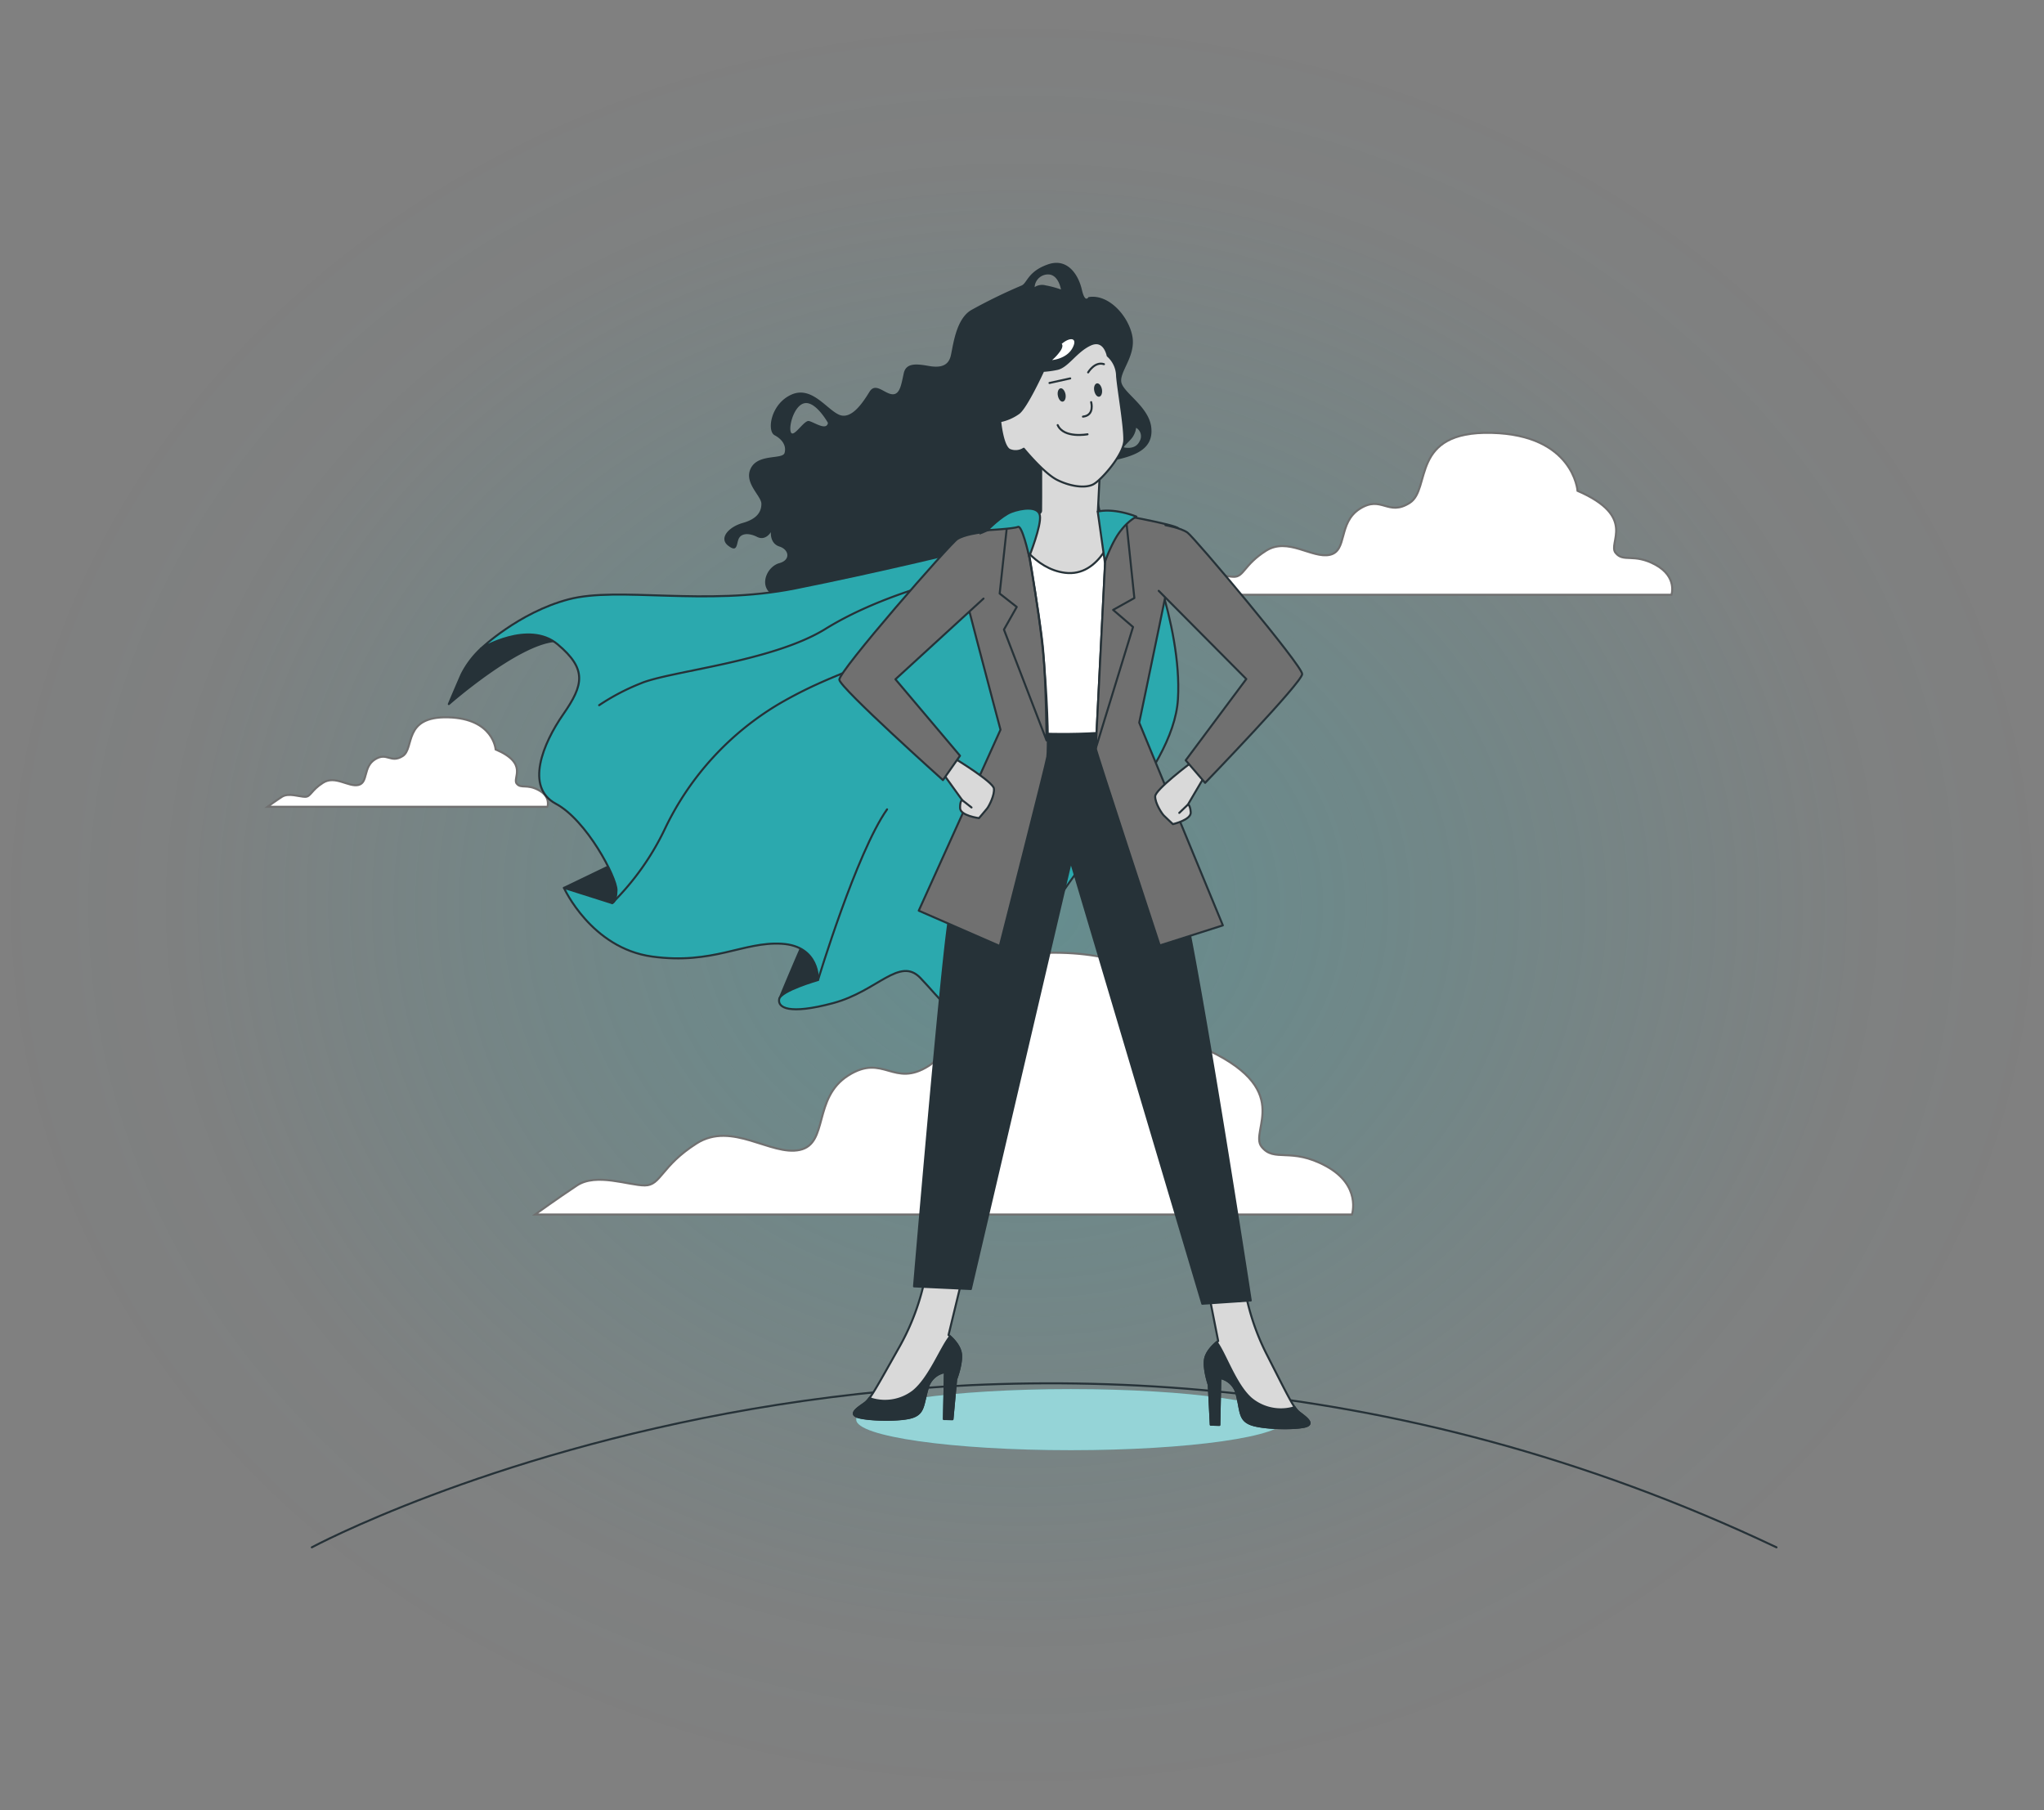 <svg xmlns="http://www.w3.org/2000/svg" xmlns:xlink="http://www.w3.org/1999/xlink" width="1006" height="891" viewBox="0 0 1006 891"><rect x="0" y="0" width="1006" height="891" fill="#808080" stroke="none"/><defs><radialGradient id="radial-gradient" cx="0.5" cy="0.5" r="0.5" gradientUnits="objectBoundingBox"><stop offset="0" stop-color="#2ba9ae"></stop><stop offset="0.818" stop-color="#2ba9ae" stop-opacity="0.059"></stop><stop offset="1" stop-color="#2ba9ae" stop-opacity="0"></stop></radialGradient></defs><g id="Group_159" data-name="Group 159" transform="translate(-830 -129)"><ellipse id="Ellipse_60" data-name="Ellipse 60" cx="503" cy="445.5" rx="503" ry="445.5" transform="translate(830 129)" opacity="0.322" fill="url(#radial-gradient)"></ellipse><g id="Powerful-bro" transform="translate(877.481 138.388)"><g id="freepik--Clouds--inject-160" transform="translate(84.18 203.653)"><path id="Path_1391" data-name="Path 1391" d="M535.762,224.8c-10.81-5.9-15.743-.966-19.668-5.9s10.81-17.7-18.7-30.5c0,0-1.952-27.54-42.3-28.527s-29.513,27.582-40.282,34.446-13.791-3.946-24.6,2.939-5.9,20.655-14.694,22.628-20.655-8.858-31.486-1.973-10.81,12.8-15.743,12.8-14.694-3.946-20.655,0-12.783,8.837-12.783,8.837H543.634S546.593,230.717,535.762,224.8Z" transform="translate(147.364 -159.848)" fill="#fff" stroke="#707070" stroke-width="1"></path><g id="Group_156" data-name="Group 156" transform="translate(442.214)" opacity="0.5"><path id="Path_1392" data-name="Path 1392" d="M535.762,224.8c-10.81-5.9-15.743-.966-19.668-5.9s10.81-17.7-18.7-30.5c0,0-1.952-27.54-42.3-28.527s-29.513,27.582-40.282,34.446-13.791-3.946-24.6,2.939-5.9,20.655-14.694,22.628-20.655-8.858-31.486-1.973-10.81,12.8-15.743,12.8-14.694-3.946-20.655,0-12.783,8.837-12.783,8.837H543.634S546.593,230.717,535.762,224.8Z" transform="translate(-294.85 -159.848)" fill="none"></path></g><path id="Path_1393" data-name="Path 1393" d="M536.248,386.8c-17.485-9.551-25.441-1.6-31.78-9.551s17.464-28.611-30.206-49.266c0,0-3.191-44.5-68.346-46.18s-47.691,44.5-65.177,55.626-22.25-6.3-39.715,4.786-9.551,33.459-23.783,36.608-33.375-14.295-50.861-3.17S208.9,396.308,200.94,396.308s-23.846-6.3-33.375,0-20.655,14.316-20.655,14.316H548.969S553.734,396.329,536.248,386.8Z" transform="translate(-15.234 -25.858)" fill="#fff" stroke="#707070" stroke-width="1"></path><g id="Group_157" data-name="Group 157" transform="translate(131.676 255.901)" opacity="0.5"><path id="Path_1394" data-name="Path 1394" d="M536.248,386.8c-17.485-9.551-25.441-1.6-31.78-9.551s17.464-28.611-30.206-49.266c0,0-3.191-44.5-68.346-46.18s-47.691,44.5-65.177,55.626-22.25-6.3-39.715,4.786-9.551,33.459-23.783,36.608-33.375-14.295-50.861-3.17S208.9,396.308,200.94,396.308s-23.846-6.3-33.375,0-20.655,14.316-20.655,14.316H548.969S553.734,396.329,536.248,386.8Z" transform="translate(-146.91 -281.759)" fill="none"></path></g><path id="Path_1395" data-name="Path 1395" d="M217.7,262.441c-5.982-3.275-8.711-.546-10.894-3.275s5.982-9.8-10.348-16.793c0,0-1.092-15.26-23.426-15.806s-16.331,15.26-22.313,19.06-7.641-2.1-13.623,1.637-3.275,11.44-8.165,12.594-11.44-4.891-17.422-1.091-6,6.927-8.816,6.927-8.165-2.1-11.419,0-7.095,4.912-7.095,4.912h137.8S223.685,265.694,217.7,262.441Z" transform="translate(-84.18 -86.533)" fill="#fff" stroke="#707070" stroke-width="1"></path><g id="Group_158" data-name="Group 158" transform="translate(0 140.02)" opacity="0.5"><path id="Path_1396" data-name="Path 1396" d="M217.7,262.441c-5.982-3.275-8.711-.546-10.894-3.275s5.982-9.8-10.348-16.793c0,0-1.092-15.26-23.426-15.806s-16.331,15.26-22.313,19.06-7.641-2.1-13.623,1.637-3.275,11.44-8.165,12.594-11.44-4.891-17.422-1.091-6,6.927-8.816,6.927-8.165-2.1-11.419,0-7.095,4.912-7.095,4.912h137.8S223.685,265.694,217.7,262.441Z" transform="translate(-84.18 -226.553)" fill="none"></path></g></g><g id="freepik--Floor--inject-160" transform="translate(105.99 671.506)"><path id="Path_1397" data-name="Path 1397" d="M94.57,463.458s337.722-181.634,720.868,0" transform="translate(-94.57 -382.732)" fill="none" stroke="#263238" stroke-linecap="round" stroke-linejoin="round" stroke-width="1"></path></g><g id="freepik--Character--inject-160" transform="translate(173.412 119.992)"><path id="Path_1398" data-name="Path 1398" d="M433.367,399.119c0,8.291-47.271,15.029-105.584,15.029S222.22,407.411,222.22,399.119s47.271-15.03,105.563-15.03S433.367,390.828,433.367,399.119Z" transform="translate(-21.694 170.274)" fill="#2ba9ae"></path><path id="Path_1399" data-name="Path 1399" d="M433.367,399.119c0,8.291-47.271,15.029-105.584,15.029S222.22,407.411,222.22,399.119s47.271-15.03,105.563-15.03S433.367,390.828,433.367,399.119Z" transform="translate(-21.694 170.274)" fill="#fff" opacity="0.5"></path><path id="Path_1400" data-name="Path 1400" d="M383.361,217.112c11.062-2.351,19.144-5.919,18.052-16.058S388,184.157,386.72,178.972s7.221-12.972,5.374-22.88-11.713-20.991-21.621-19.228c0,0-1.637,3.275-3.254-3.757s-6.906-15.743-16.646-12.364c-10.223,3.547-10.223,9.488-13.224,10.5a257.53,257.53,0,0,0-24.329,11.86c-7.872,4.345-9.152,17.968-10.327,22.733s-4.933,5.9-10.5,4.954-11.377-1.973-12.595,3.484-1.847,10.705-5.71,10.391-8.186-6.045-11.167-1.217-8.816,14.106-15.071,11.251-13.5-14.421-23.552-9.761-11.965,17.842-8.06,19.92,5.835,5.29,4.891,8.669-12.825.273-16.562,7.452,5.1,13.665,5.143,17.569-2.1,7.473-9.11,9.446-11.944,7.536-7.263,11.188,4.051-.735,5.206-3.359,4.807-3.086,9.047-.945,6.8-2.372,6.8-2.372-.609,5.584,4.2,7.116,5.584,6.654,0,8.165-9.446,9.383-5.269,14.022,10.789,7.536,21.956,4.492,35.244-20.991,50.735-11.839,43.22,8.9,56.843,4.2,17.15-19.081,27.876-21.474,7.871-8.585,6.066-14.694S372.3,219.463,383.361,217.112Zm7.788-10.034a10.264,10.264,0,0,0,2.792-5.9,4.786,4.786,0,0,1,1.679,6.675c-2.2,4.6-7.956,2.9-7.956,2.9Zm-158.292-9.236c-2.414-.42-7.473,8.4-8.8,5.584s1.7-13.917,7.116-14.4,11.1,9.74,11.1,9.74c-.714,4.135-7.011-.5-9.425-.924Zm116.625-66.751a6.717,6.717,0,0,0-5.479.84,6.591,6.591,0,0,1,7.473-6.171c4.471.777,5.479,7.347,5.479,7.347a47.752,47.752,0,0,0-7.473-2.015Z" transform="translate(-55.673 -119.992)" fill="#263238"></path><path id="Path_1401" data-name="Path 1401" d="M153.71,274.441l31.276-15.071a29.387,29.387,0,0,1,.126,12.594c-1.343,7.83-3.485,16.415-10.5,16.268S153.71,274.441,153.71,274.441Z" transform="translate(-96.993 33.196)" fill="#263238" stroke="#263238" stroke-linecap="round" stroke-linejoin="round" stroke-width="1"></path><path id="Path_1402" data-name="Path 1402" d="M204.18,310.978s11.566-27.96,14-32.221,20.13-5.458,17.087,9.005-13.014,22.082-19.333,23.09A38.685,38.685,0,0,1,204.18,310.978Z" transform="translate(-41.522 51.383)" fill="#263238" stroke="#263238" stroke-linecap="round" stroke-linejoin="round" stroke-width="1"></path><path id="Path_1403" data-name="Path 1403" d="M142.5,217.216a44.838,44.838,0,0,0-9.509,12.595c-2.9,6.612-6.3,14.694-6.3,14.694s33.984-29.891,52.477-31.087,23.09-1.071,23.09-1.071-22.922-10.684-35.16-7.41a79.031,79.031,0,0,0-23.384,11.671Z" transform="translate(-126.69 -27.316)" fill="#263238" stroke="#263238" stroke-linecap="round" stroke-linejoin="round" stroke-width="1"></path><path id="Path_1404" data-name="Path 1404" d="M377.42,191.825s-44.333,10.978-88.6,19.836-86.755-1.112-111.4,5.353-43.2,24.286-43.2,24.286,23.4-14.19,37.784-2.1,12.867,19.857,2.771,34.341-18.892,36-3.715,44.081,30.017,36.314,29.891,42.611-2.225,6.3-2.225,6.3l-23.657-7.494s13.392,29.681,43.388,33.816,44.941-7.452,63.812-6.3S300.09,404.42,300.09,404.42s-18.3,5.227-19.081,9.4,4.723,7.788,26.553,1.952,32.683-23.09,42.947-12.385,16.352,20.634,27.561,20.865,18.451-12.909,32.452-45.508,64.568-75.567,66.751-112.658S458.739,182.4,458.739,182.4Z" transform="translate(-118.414 -51.4)" fill="#2ba9ae" stroke="#263238" stroke-linecap="round" stroke-linejoin="round" stroke-width="1"></path><path id="Path_1405" data-name="Path 1405" d="M332.617,194.42s-33.061,7.7-59.3,23.951-76.722,20.781-90.848,26.784a108.96,108.96,0,0,0-20.529,10.768" transform="translate(-87.947 -38.189)" fill="none" stroke="#263238" stroke-linecap="round" stroke-linejoin="round" stroke-width="1"></path><path id="Path_1406" data-name="Path 1406" d="M165,338.483a130.145,130.145,0,0,0,25.945-36.545,142.99,142.99,0,0,1,56.675-61.8c26.931-15.533,40.239-15.953,65.072-32.221" transform="translate(-84.584 -23.352)" fill="none" stroke="#263238" stroke-linecap="round" stroke-linejoin="round" stroke-width="1"></path><path id="Path_1407" data-name="Path 1407" d="M213.27,332.1s18.892-62.595,33.963-83.963" transform="translate(-31.531 20.854)" fill="none" stroke="#263238" stroke-linecap="round" stroke-linejoin="round" stroke-width="1"></path><path id="Path_1408" data-name="Path 1408" d="M256.983,357.35a116.309,116.309,0,0,1-13.35,36.125c-10.915,19.353-13.833,24.9-16.667,26.931s-8.522,5.437-2.939,6.948,20.991,1.826,26.6-.147,5.017-6.192,7.284-13.833a10.663,10.663,0,0,1,8.564-8.229l-.483,23.09h4.2l1.805-19.564s2.96-7.62,2.372-12.595-6.108-9.236-6.108-9.236l6.906-28.547Z" transform="translate(-22.306 140.885)" fill="#d9d9d9" stroke="#263238" stroke-linecap="round" stroke-linejoin="round" stroke-width="1"></path><path id="Path_1409" data-name="Path 1409" d="M270.187,412.5l1.805-19.563s2.96-7.62,2.372-12.595c-.462-3.82-3.862-7.263-5.374-8.606-4.555,5.668-10.118,20.529-18.115,26.994a22.88,22.88,0,0,1-20.361,3.778l-1.154-.5a11.67,11.67,0,0,1-2.393,2.519c-2.834,2.1-8.522,5.437-2.939,6.948s20.991,1.826,26.6-.147,5.017-6.192,7.284-13.833a10.663,10.663,0,0,1,8.564-8.229l-.483,23.09Z" transform="translate(-22.306 156.701)" fill="#263238" stroke="#263238" stroke-linecap="round" stroke-linejoin="round" stroke-width="1"></path><path id="Path_1410" data-name="Path 1410" d="M323.075,358.92a115.85,115.85,0,0,0,11.839,36.65c10.076,19.794,12.762,25.462,15.512,27.624s8.271,5.773,2.645,7.053-20.991.945-26.553-1.259-4.765-6.4-6.717-14.148a10.663,10.663,0,0,0-8.207-8.564l-.483,23.09-4.2-.1-.987-19.605s-2.645-7.746-1.847-12.595,6.486-8.963,6.486-8.963l-5.689-28.82Z" transform="translate(68.11 142.61)" fill="#d9d9d9" stroke="#263238" stroke-linecap="round" stroke-linejoin="round" stroke-width="1"></path><path id="Path_1411" data-name="Path 1411" d="M306.912,413.686l-.987-19.605s-2.645-7.746-1.847-12.595c.63-3.778,4.2-7.074,5.751-8.4,4.3,5.877,9.236,20.991,16.94,27.75a22.88,22.88,0,0,0,20.193,4.618l1.176-.441a11.551,11.551,0,0,0,2.288,2.624c2.75,2.1,8.27,5.772,2.645,7.053s-20.991.945-26.553-1.259-4.765-6.4-6.717-14.148a10.663,10.663,0,0,0-8.207-8.564l-.483,23.09Z" transform="translate(68.11 158.184)" fill="#263238" stroke="#263238" stroke-linecap="round" stroke-linejoin="round" stroke-width="1"></path><path id="Path_1412" data-name="Path 1412" d="M285.875,230.566s-28.988,66.667-33.019,92.486-17.087,180.27-17.087,180.27l27.96,1.3L305.271,327l7.683-32.746,64.694,217.612,23.846-1.6s-25.189-164.3-34.908-203.611A573.853,573.853,0,0,0,340.829,229.6Z" transform="translate(-6.802 0.477)" fill="#263238" stroke="#263238" stroke-linecap="round" stroke-linejoin="round" stroke-width="1"></path><path id="Path_1413" data-name="Path 1413" d="M283.761,161.72s.1,30.857,0,34.614S249,210.272,249,210.272l22.439,94.9s29.387,2.5,54.954-1.092l16.793-101.218-31.486-6.3,1.259-24.79S293.081,171.334,283.761,161.72Z" transform="translate(7.739 -74.129)" fill="#d9d9d9" stroke="#263238" stroke-linecap="round" stroke-linejoin="round" stroke-width="1"></path><path id="Path_1414" data-name="Path 1414" d="M322.545,179.35c-2.288,8.585-9.761,30.143-26.952,27.96-14.862-1.889-23.93-16.541-27.12-22.712-9.362,3.338-19.542,6.3-19.542,6.3l22.439,94.9s29.387,2.5,54.954-1.092l16.793-101.218Z" transform="translate(7.662 -54.752)" fill="#fff" stroke="#263238" stroke-linecap="round" stroke-linejoin="round" stroke-width="1"></path><path id="Path_1415" data-name="Path 1415" d="M288.025,179.56s8.4,45.7,10.5,71.369,2.1,43.3,1.637,46.684-23.4,93.178-23.4,93.178l-39.883-17.4,40.24-89.064s-23.09-86.629-22.943-89.652S288.025,179.56,288.025,179.56Z" transform="translate(-5.593 -54.522)" fill="#707070" stroke="#263238" stroke-linecap="round" stroke-linejoin="round" stroke-width="1"></path><path id="Path_1416" data-name="Path 1416" d="M259.586,182.794l-3.736,34.53,8.4,6.591-6.3,11.146,20.991,54.576s-.189-26.721-1.7-44.438-10.285-65.659-10.285-65.659Z" transform="translate(15.268 -54.544)" fill="none" stroke="#263238" stroke-linecap="round" stroke-linejoin="round" stroke-width="1"></path><path id="Path_1417" data-name="Path 1417" d="M284.215,178.54s-5.793,115.009-5.835,116.121,31.486,96.978,31.486,96.978l31.066-9.887L299.77,281.962s19.647-93.661,19.312-95.529S284.215,178.54,284.215,178.54Z" transform="translate(40.03 -55.643)" fill="#707070" stroke="#263238" stroke-linecap="round" stroke-linejoin="round" stroke-width="1"></path><path id="Path_1418" data-name="Path 1418" d="M293.221,181l4.156,39.631-10.453,5.835,9.8,8.417L278.38,294.661l5.835-116.121Z" transform="translate(40.03 -55.643)" fill="#707070" stroke="#263238" stroke-linecap="round" stroke-linejoin="round" stroke-width="1"></path><path id="Path_1419" data-name="Path 1419" d="M308.888,145a9.012,9.012,0,0,0-.315-1.176c-.735-2.267-2.918-6.822-8.4-4.2-7.074,3.359-11.083,10.978-16.352,11.923a47.191,47.191,0,0,1-6.675.9s-8.082,17.7-12.007,20.76a23.657,23.657,0,0,1-9.173,4.009s1.134,12.28,4.6,14.106a7.41,7.41,0,0,0,7.011-.546s9.908,12.112,16.5,15.386,13.917,4.2,17.8,2.1,15.029-14.694,15.176-21.747-2.981-24.58-3.547-31.486A13.455,13.455,0,0,0,308.888,145Z" transform="translate(15.4 -99.284)" fill="#d9d9d9" stroke="#263238" stroke-linecap="round" stroke-linejoin="round" stroke-width="1"></path><path id="Path_1420" data-name="Path 1420" d="M272.863,140.212s1.029.714-.42,3.149a23.554,23.554,0,0,1-4.3,4.807s7.011-.546,9.929-5.751S277.145,136.539,272.863,140.212Z" transform="translate(28.776 -100.313)" fill="#fff"></path><path id="Path_1421" data-name="Path 1421" d="M273.321,152.358c.315,1.805-.273,3.422-1.322,3.61s-2.1-1.133-2.456-2.939.273-3.422,1.322-3.61S273.006,150.657,273.321,152.358Z" transform="translate(30.207 -87.668)" fill="#263238"></path><path id="Path_1422" data-name="Path 1422" d="M281.872,151.219c.315,1.805-.294,3.422-1.343,3.61s-2.1-1.155-2.456-2.96.273-3.422,1.322-3.61S281.536,149.393,281.872,151.219Z" transform="translate(39.582 -88.943)" fill="#263238"></path><line id="Line_160" data-name="Line 160" y1="2.246" x2="10.202" transform="translate(295.635 56.881)" fill="none" stroke="#263238" stroke-linecap="round" stroke-linejoin="round" stroke-width="1"></line><path id="Path_1423" data-name="Path 1423" d="M276.59,147.934s3.275-5.542,7.788-4.051" transform="translate(38.063 -94.013)" fill="none" stroke="#263238" stroke-linecap="round" stroke-linejoin="round" stroke-width="1"></path><path id="Path_1424" data-name="Path 1424" d="M284.144,162.553s-11.608,2.2-14.694-4.513" transform="translate(30.216 -78.174)" fill="none" stroke="#263238" stroke-linecap="round" stroke-linejoin="round" stroke-width="1"></path><path id="Path_1425" data-name="Path 1425" d="M279.41,152.65s1.868,6.507-4.03,7.137" transform="translate(36.733 -84.098)" fill="none" stroke="#263238" stroke-linecap="round" stroke-linejoin="round" stroke-width="1"></path><path id="Path_1426" data-name="Path 1426" d="M309.964,237.2s-17.59,13.182-17.653,16.562,3.212,8.4,4.3,9.488,4.429,4.2,4.429,4.2,9.068-2.1,8.774-5.835-1.364-3.841-1.364-3.841l7.41-12.595Z" transform="translate(55.34 8.83)" fill="#d9d9d9" stroke="#263238" stroke-linecap="round" stroke-linejoin="round" stroke-width="1"></path><line id="Line_161" data-name="Line 161" x1="4.219" y2="4.051" transform="translate(359.51 266.685)" fill="none" stroke="#263238" stroke-linecap="round" stroke-linejoin="round" stroke-width="1"></line><path id="Path_1427" data-name="Path 1427" d="M293.14,213.815l43.115,43.409-29.828,40.009,9.551,11.1s47.691-49.412,47.775-53.548-53.128-67.318-56.465-69.648-10.831-3.631-10.831-3.631" transform="translate(56.253 -52.379)" fill="#707070" stroke="#263238" stroke-linecap="round" stroke-linejoin="round" stroke-width="1"></path><path id="Path_1428" data-name="Path 1428" d="M247.975,236.25s18.766,11.419,19.165,14.694-2.372,8.627-3.359,9.866-3.988,4.723-3.988,4.723-9.215-1.175-9.3-4.954,1.05-3.9,1.05-3.9L243,244.814Z" transform="translate(1.145 7.785)" fill="#d9d9d9" stroke="#263238" stroke-linecap="round" stroke-linejoin="round" stroke-width="1"></path><line id="Line_162" data-name="Line 162" x2="4.597" y2="3.61" transform="translate(252.667 264.46)" fill="none" stroke="#263238" stroke-linecap="round" stroke-linejoin="round" stroke-width="1"></line><path id="Path_1429" data-name="Path 1429" d="M289.211,215.712l-43.346,39.715,31.78,37.637-8.4,11.986s-50.5-45.256-50.987-49.371,54.576-67.024,58.04-69.27,10.978-3.149,10.978-3.149" transform="translate(-26.048 -50.455)" fill="#707070" stroke="#263238" stroke-linecap="round" stroke-linejoin="round" stroke-width="1"></path><path id="Path_1430" data-name="Path 1430" d="M273.541,201.252s6.129-15.365,5.269-20.235-9.131-3.589-14.022-1.742-11.818,8.963-11.818,8.963,13.1-.714,15.05-1.637S273.1,199.4,273.541,201.252Z" transform="translate(12.103 -56.65)" fill="#2ba9ae" stroke="#263238" stroke-linecap="round" stroke-linejoin="round" stroke-width="1"></path><path id="Path_1431" data-name="Path 1431" d="M278.84,178.554l3.505,24.916s3.61-10.5,8.082-15.827a26.47,26.47,0,0,1,7.41-6.612S287.425,176.686,278.84,178.554Z" transform="translate(40.536 -56.14)" fill="#2ba9ae" stroke="#263238" stroke-linecap="round" stroke-linejoin="round" stroke-width="1"></path></g></g></g></svg>